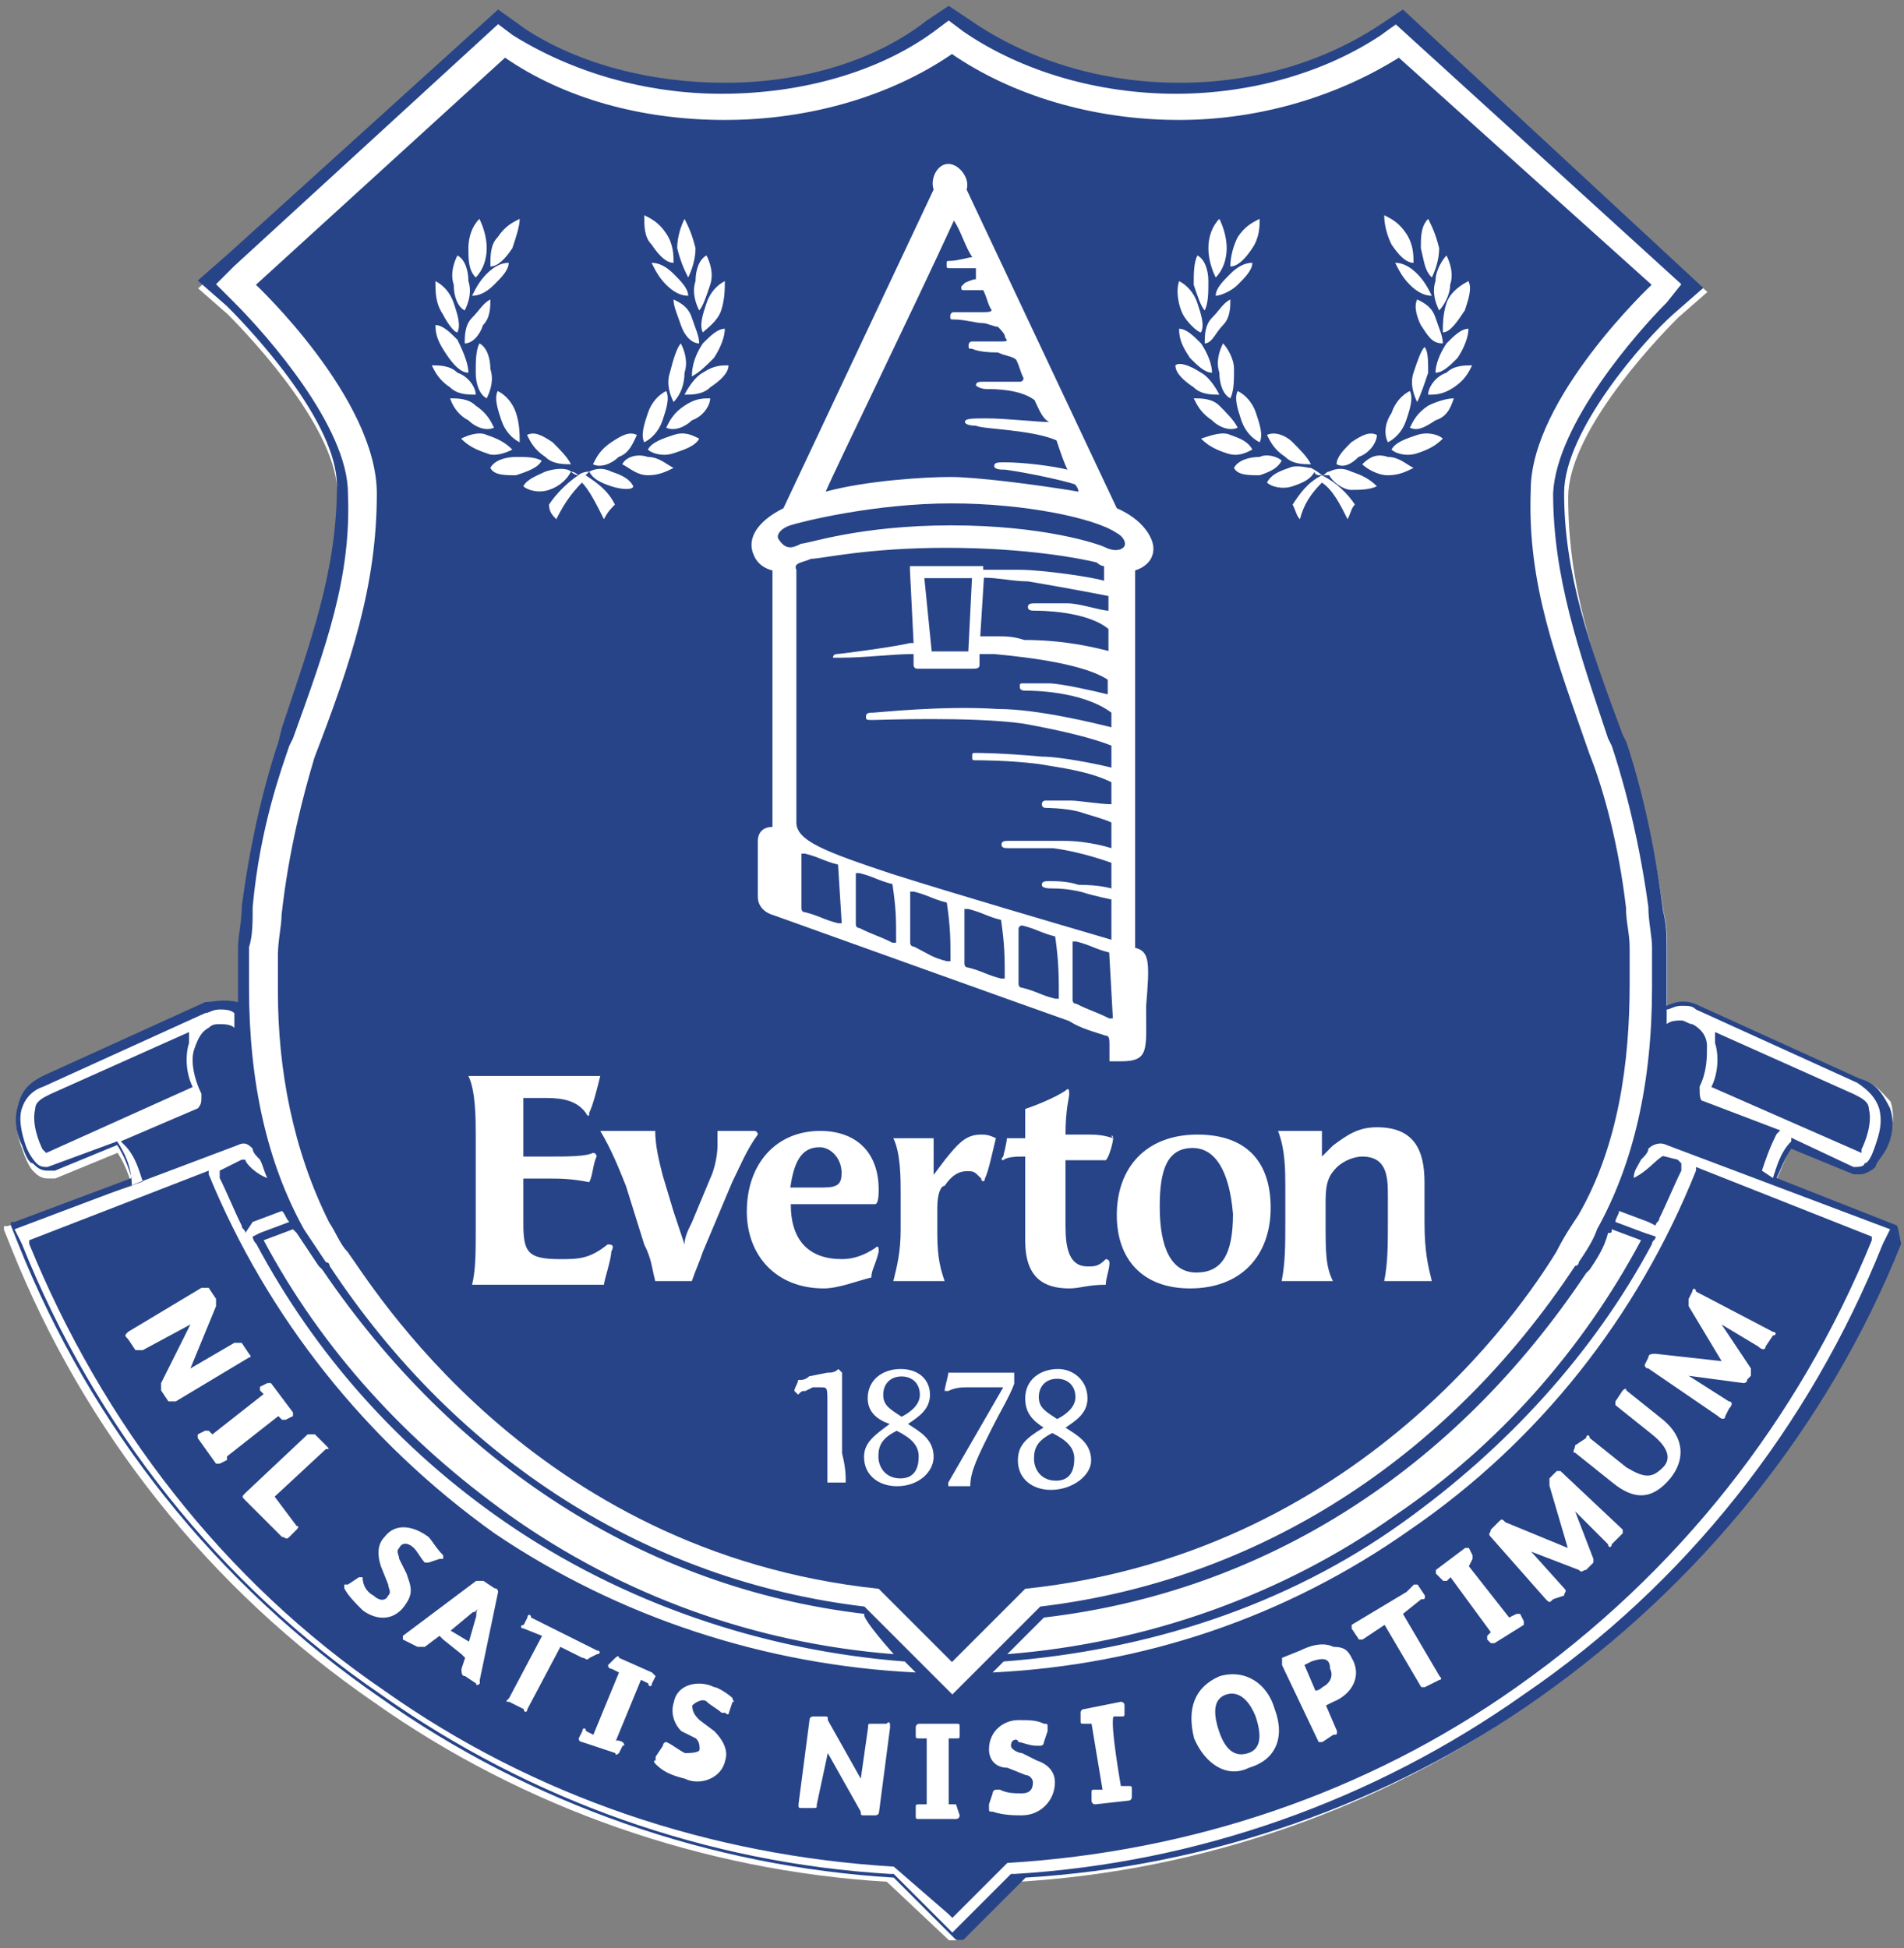 <?xml version="1.0" encoding="UTF-8"?> <!-- Generator: Adobe Illustrator 24.1.0, SVG Export Plug-In . SVG Version: 6.00 Build 0) --> <svg xmlns:cc="http://creativecommons.org/ns#" xmlns:dc="http://purl.org/dc/elements/1.1/" xmlns:inkscape="http://www.inkscape.org/namespaces/inkscape" xmlns:rdf="http://www.w3.org/1999/02/22-rdf-syntax-ns#" xmlns:sodipodi="http://sodipodi.sourceforge.net/DTD/sodipodi-0.dtd" xmlns:svg="http://www.w3.org/2000/svg" xmlns="http://www.w3.org/2000/svg" xmlns:xlink="http://www.w3.org/1999/xlink" version="1.1" id="svg3341" inkscape:version="0.48.5 r10040" sodipodi:docname="premier-league-handbook-2014-15.pdf" x="0px" y="0px" viewBox="0 0 324.85 332.44" style="enable-background:new 0 0 324.85 332.44;" xml:space="preserve"><rect x="0" y="0" width="324.85" height="332.44" fill="#808080" stroke="none"/> <style type="text/css"> .st0{fill:#FFFFFF;} .st1{fill:#274488;} </style> <g id="g3349" transform="matrix(1.25,0,0,-1.25,63.32,473.826)" inkscape:groupmode="layer" inkscape:label="premier-league-handbook-2014-15"> <g id="g5807" transform="matrix(50,0,0,50,208.387,211.696)"> <path id="path5809" inkscape:connector-curvature="0" class="st0" d="M0,0C0,0,0,0,0,0l-0.33,0.13c0.01,0.02,0.02,0.05,0.04,0.09 l0.17-0.07c0.01,0,0.01,0,0.02,0c0.02,0,0.03,0.01,0.04,0.02c0,0.01,0.02,0.03,0.03,0.06c0.02,0.04,0.02,0.08,0.01,0.11 C-0.04,0.36-0.06,0.39-0.1,0.4l-0.44,0.2c0,0,0,0,0,0l0,0c-0.02,0.01-0.05,0.02-0.09,0c0,0.01,0,0.03,0,0.04c0,0.03,0,0.07,0,0.11 c0,0.04,0,0.07-0.01,0.11c-0.03,0.22-0.08,0.39-0.1,0.45l-0.01,0.02c-0.09,0.24-0.15,0.43-0.15,0.66c0,0.17,0.22,0.41,0.3,0.49 l0.08,0.07l-0.82,0.75l-0.06-0.04c-0.15-0.1-0.34-0.15-0.55-0.15c-0.21,0-0.41,0.06-0.57,0.17l-0.06,0.04l-0.06-0.04 C-2.79,3.18-2.99,3.12-3.2,3.12c-0.2,0-0.4,0.05-0.55,0.15l-0.07,0.04l-0.74-0.68l-0.08-0.07l0.08-0.07 c0.08-0.08,0.3-0.32,0.3-0.49c0-0.23-0.07-0.42-0.15-0.66l-0.01-0.02c-0.02-0.06-0.07-0.22-0.1-0.45c0-0.04-0.01-0.08-0.01-0.11 c0-0.04,0-0.07,0-0.11c0-0.01,0-0.03,0-0.04c-0.04,0.01-0.07,0-0.09,0h0c0,0,0,0,0,0l-0.44-0.2C-5.1,0.39-5.12,0.36-5.13,0.33 C-5.14,0.3-5.14,0.26-5.12,0.21c0.01-0.03,0.02-0.05,0.03-0.06c0.01-0.01,0.02-0.02,0.04-0.02c0.01,0,0.01,0,0.02,0l0.17,0.07 c0.02-0.03,0.03-0.06,0.04-0.09L-5.16,0c0,0-0.01,0-0.01,0s0,0,0-0.01l0.02-0.05c0.2-0.5,0.54-0.93,0.99-1.24 c0.41-0.29,0.9-0.46,1.4-0.49l0.17-0.16c0,0,0,0,0.01,0c0,0,0.01,0,0.01,0l0.17,0.16c0.5,0.03,0.99,0.2,1.4,0.49 c0.45,0.31,0.79,0.74,0.99,1.24L0,0C0-0.01,0,0,0,0"></path> </g> <g id="g5811" transform="matrix(50,0,0,50,-24.353,230.681)"> <path id="path5813" inkscape:connector-curvature="0" class="st1" d="M0,0c-0.02,0.04-0.02,0.09-0.01,0.12c0,0,0,0.01,0,0.01 l0,0.02l-0.38-0.17c-0.02-0.01-0.04-0.02-0.04-0.04c-0.01-0.04,0.01-0.09,0.02-0.11l0.01-0.01L0,0L0,0z"></path> </g> <g id="g5815" transform="matrix(50,0,0,50,182.932,230.681)"> <path id="path5817" inkscape:connector-curvature="0" class="st1" d="M0,0c0.02,0.04,0.02,0.09,0.01,0.12c0,0,0,0.01,0,0.01 l0,0.02l0.38-0.17c0.02-0.01,0.04-0.02,0.04-0.04c0.01-0.04-0.01-0.09-0.02-0.11l0-0.01L0,0L0,0z"></path> </g> <g id="g5819" transform="matrix(50,0,0,50,13.852,158.971)"> <path id="path5821" inkscape:connector-curvature="0" class="st1" d="M0,0l-0.06-0.05l0.05-0.03l0.02,0.07 c0,0.01,0,0.02,0.01,0.02l0,0C0.01,0.01,0.01,0,0,0"></path> </g> <g id="g5823" transform="matrix(50,0,0,50,116.727,147.756)"> <path id="path5825" inkscape:connector-curvature="0" class="st1" d="M0,0C-0.03-0.01-0.04-0.04-0.02-0.1 c0.02-0.06,0.05-0.07,0.08-0.06C0.09-0.15,0.1-0.12,0.08-0.06C0.06-0.01,0.03,0.01,0,0"></path> </g> <g id="g5827" transform="matrix(50,0,0,50,128.387,152.286)"> <path id="path5829" inkscape:connector-curvature="0" class="st1" d="M0,0l-0.02-0.01l0.03-0.07c0.01,0,0.02,0.01,0.02,0.01 c0.02,0.01,0.03,0.03,0.02,0.05C0.05,0.01,0.03,0.01,0,0"></path> </g> <g id="g5831" transform="matrix(50,0,0,50,101.042,256.281)"> <path id="path5833" inkscape:connector-curvature="0" class="st1" d="M0,0c0,0-0.05,0.01-0.08,0.02 c-0.04,0.01-0.07,0.01-0.08,0.01c-0.01,0-0.03,0-0.03,0.01c0,0.01,0.01,0.01,0.02,0.01c0.02,0,0.05,0,0.08-0.01 C-0.03,0.04,0,0.03,0,0.03V0.1c0,0-0.08,0.03-0.16,0.04c-0.06,0-0.08,0-0.12,0c-0.01,0-0.02,0-0.02,0.01s0.01,0.01,0.02,0.01 c0.04,0,0.1,0,0.15,0C-0.06,0.16,0,0.14,0,0.14v0.07c-0.02,0.01-0.06,0.02-0.09,0.03c-0.04,0.01-0.09,0.01-0.09,0.01 s-0.01,0-0.01,0.01c0,0,0,0.01,0.01,0.01c0.01,0,0.04,0,0.07,0c0.02,0,0.08-0.01,0.11-0.01l0,0.06C-0.06,0.35-0.14,0.36-0.2,0.37 c-0.08,0.01-0.16,0.01-0.17,0.01c-0.01,0-0.01,0-0.01,0.01c0,0.01,0,0.01,0.01,0.01c0.01,0,0.07,0,0.18-0.01 c0.05,0,0.15-0.02,0.19-0.03l0,0.06c-0.05,0.02-0.13,0.04-0.24,0.06c-0.14,0.02-0.4,0.01-0.41,0.01c-0.02,0-0.02,0-0.02,0.01 c0,0.01,0.01,0.01,0.02,0.01c0.01,0,0.19,0.02,0.34,0.01c0.11,0,0.27-0.04,0.31-0.05l0,0.04c-0.08,0.06-0.22,0.06-0.23,0.06 c-0.01,0-0.02,0-0.02,0.01s0,0.01,0.01,0.01s0.03,0,0.07,0c0.03,0,0.12-0.02,0.16-0.03l0,0.04c-0.06,0.04-0.2,0.06-0.31,0.07 c0,0-0.01,0-0.04,0l0-0.03c0-0.01-0.01-0.01-0.02-0.01c-0.06,0-0.09,0-0.15,0h0c-0.01,0-0.01,0.01-0.01,0.01l0,0.03 c-0.06,0-0.13-0.01-0.2-0.01c-0.01,0-0.02,0-0.02,0c0,0,0,0.01,0.01,0.01c0.01,0,0.16,0.02,0.2,0.03c0,0,0,0,0.01,0L-0.55,0.9 c0,0,0,0.01,0,0.01c0,0,0.01,0,0.01,0c0.08,0,0.1,0,0.18,0c0,0,0.01,0,0.01,0c0,0,0-0.01,0-0.01c0.03,0,0.07,0,0.1,0 c0.06,0,0.2-0.02,0.23-0.03v0.04c-0.01,0-0.02,0.01-0.02,0.01c-0.04,0.01-0.19,0.04-0.41,0.04c-0.22,0-0.34-0.03-0.37-0.03 c-0.02-0.01-0.05-0.01-0.04-0.03l0-0.49c0-0.03,0-0.16,0-0.2c0-0.05,0.08-0.08,0.26-0.14C-0.41,0.01-0.17-0.06,0-0.11V0"></path> </g> <g id="g5835" transform="matrix(50,0,0,50,93.367,251.231)"> <path id="path5837" inkscape:connector-curvature="0" class="st1" d="M0,0c-0.04,0.01-0.05,0.02-0.09,0.03c0,0-0.01,0-0.01-0.01 c0-0.06,0-0.09,0-0.15c0,0,0-0.01,0.01-0.01C-0.05-0.15-0.04-0.16,0-0.17c0,0,0.01,0,0.01,0C0.01-0.11,0.01-0.07,0,0 C0.01-0.01,0,0,0,0"></path> </g> <g id="g5839" transform="matrix(50,0,0,50,85.982,253.486)"> <path id="path5841" inkscape:connector-curvature="0" class="st1" d="M0,0c-0.04,0.01-0.05,0.02-0.09,0.03c0,0-0.01,0-0.01,0 c0-0.06,0-0.09,0-0.15c0,0,0-0.01,0.01-0.01C-0.05-0.14-0.04-0.15,0-0.16c0,0,0.01,0,0.01,0C0.01-0.1,0.01-0.07,0,0 C0.01,0,0,0,0,0"></path> </g> <g id="g5843" transform="matrix(50,0,0,50,71.157,258.376)"> <path id="path5845" inkscape:connector-curvature="0" class="st1" d="M0,0c-0.04,0.01-0.05,0.02-0.09,0.03c0,0-0.01,0-0.01,0 v-0.14c0,0,0-0.01,0.01-0.01C-0.05-0.14-0.04-0.14,0-0.16c0,0,0.01,0,0.01,0C0.01-0.09,0.01-0.07,0,0C0.01-0.01,0,0,0,0"></path> </g> <g id="g5847" transform="matrix(50,0,0,50,96.547,311.951)"> <path id="path5849" inkscape:connector-curvature="0" class="st1" d="M0,0c0,0,0,0.01-0.01,0.02C-0.04,0.03-0.13,0.05-0.2,0.06 c-0.01,0-0.03,0-0.03,0.01c0,0.01,0.01,0.01,0.03,0.01c0.05,0,0.13-0.01,0.17-0.02c-0.01,0.02-0.02,0.05-0.03,0.08 c-0.07,0.03-0.2,0.03-0.22,0.04c-0.03,0-0.03,0.01-0.03,0.01c0,0.01,0.02,0.01,0.06,0.01c0.05,0,0.14-0.01,0.17-0.01 C-0.1,0.2-0.11,0.23-0.12,0.25c-0.04,0.03-0.11,0.03-0.13,0.03c-0.02,0-0.03,0.01-0.03,0.01c0,0.01,0.01,0.01,0.02,0.01 c0.01,0,0.09,0,0.1,0c0,0,0.01,0,0.01,0.01c-0.01,0.02-0.01,0.03-0.02,0.05C-0.18,0.37-0.2,0.37-0.22,0.38 c-0.01,0-0.05,0-0.07,0.01c-0.01,0-0.01,0-0.01,0.01c0,0,0,0.01,0.01,0.01c0.03,0,0.07,0,0.08,0c0.01,0,0.02,0,0.01,0.01 c0,0.01-0.01,0.02-0.02,0.03c-0.01,0-0.03,0.01-0.04,0.01c-0.02,0-0.05,0.01-0.08,0.01c-0.01,0-0.01,0-0.01,0.01 c0,0,0,0.01,0.01,0.01c0.02,0,0.06,0,0.08,0c0.01,0,0.03,0,0.02,0.01c-0.01,0.02-0.01,0.03-0.02,0.05c-0.01,0-0.03,0-0.05,0 c-0.01,0-0.01,0-0.01,0.01c0,0,0.01,0.01,0.01,0.01c0,0,0.02,0.01,0.03,0.01C-0.28,0.59-0.28,0.6-0.28,0.61c-0.02,0-0.05,0-0.07,0 c-0.01,0-0.01,0-0.01,0.01s0,0.01,0.01,0.01c0.02,0,0.05,0.01,0.06,0.01c-0.02,0.03-0.03,0.07-0.05,0.1 C-0.45,0.5-0.66,0.07-0.69,0c0.11,0.03,0.27,0.04,0.34,0.04S-0.12,0.02,0,0"></path> </g> <g id="g5851" transform="matrix(50,0,0,50,63.732,261.036)"> <path id="path5853" inkscape:connector-curvature="0" class="st1" d="M0,0c-0.04,0.01-0.05,0.02-0.09,0.03c0,0-0.01,0-0.01,0 v-0.15c0,0,0-0.01,0.01-0.01C-0.05-0.14-0.04-0.15,0-0.16c0,0,0.01,0,0.01,0L0,0C0.01-0.01,0,0,0,0"></path> </g> <g id="g5855" transform="matrix(50,0,0,50,78.577,255.851)"> <path id="path5857" inkscape:connector-curvature="0" class="st1" d="M0,0c-0.04,0.01-0.05,0.02-0.09,0.03c0,0-0.01,0-0.01,0 v-0.14c0,0,0-0.01,0.01-0.01C-0.05-0.14-0.04-0.15,0-0.16c0,0,0.01,0,0.01,0C0.01-0.1,0.01-0.07,0,0C0.01-0.01,0,0,0,0"></path> </g> <g id="g5859" transform="matrix(50,0,0,50,64.217,218.961)"> <path id="path5861" inkscape:connector-curvature="0" class="st1" d="M0,0c0,0.04-0.03,0.07-0.06,0.07 c-0.05,0-0.07-0.04-0.08-0.11l0.09,0C-0.01-0.04,0-0.03,0,0"></path> </g> <g id="g5863" transform="matrix(50,0,0,50,112.137,222.356)"> <path id="path5865" inkscape:connector-curvature="0" class="st1" d="M0,0c-0.07,0-0.09-0.06-0.09-0.16c0-0.11,0.03-0.18,0.1-0.18 s0.1,0.05,0.1,0.16C0.1-0.06,0.06,0,0,0"></path> </g> <g id="g5867" transform="matrix(50,0,0,50,90.642,296.701)"> <path id="path5869" inkscape:connector-curvature="0" class="st1" d="M0,0c0.01,0,0.04,0,0.09,0c0.03,0,0.09-0.02,0.11-0.02v0.04 C0.15,0.03,0.04,0.05-0.02,0.06c-0.04,0-0.08,0.01-0.12,0.01l-0.01-0.16c0.02,0,0.04,0,0.04,0c0.03,0,0.05,0,0.08-0.01 C0.08-0.1,0.16-0.12,0.2-0.13v0.06C0.14-0.02,0.01-0.02,0-0.02s-0.02,0-0.02,0.01S-0.01,0,0,0"></path> </g> <g id="g5871" transform="matrix(50,0,0,50,58.697,304.846)"> <path id="path5873" inkscape:connector-curvature="0" class="st1" d="M0,0c0.02,0,0.16,0.05,0.41,0.05c0.25,0,0.4-0.05,0.42-0.06 c0.02-0.01,0.04-0.01,0.05,0c0.01,0.01,0,0.03-0.02,0.04C0.8,0.07,0.61,0.11,0.41,0.11C0.2,0.11,0,0.06-0.03,0.05 c-0.03-0.01-0.04-0.03-0.03-0.04C-0.04-0.02-0.02-0.01,0,0"></path> </g> <g id="g5875" transform="matrix(50,0,0,50,100.742,249.041)"> <path id="path5877" inkscape:connector-curvature="0" class="st1" d="M0,0c-0.04,0.01-0.05,0.02-0.09,0.03c0,0-0.01,0-0.01,0 c0-0.07,0-0.1,0-0.16c0,0,0-0.01,0.01-0.01C-0.05-0.16-0.04-0.16,0-0.18c0,0,0.01,0,0.01,0L0,0C0.01,0,0,0,0,0"></path> </g> <g id="g5879" transform="matrix(50,0,0,50,76.512,290.141)"> <path id="path5881" inkscape:connector-curvature="0" class="st1" d="M0,0c0.05,0,0.1,0,0.1,0l0.01,0.2c-0.05,0-0.13,0-0.13,0L0,0 z"></path> </g> <g id="g5883" transform="matrix(50,0,0,50,133.832,152.761)"> <path id="path5885" inkscape:connector-curvature="0" class="st1" d="M0,0c0.03-0.05,0-0.1-0.05-0.12c0,0-0.02-0.01-0.02-0.01 l0.03-0.07c0-0.01,0-0.01-0.01-0.01l-0.03-0.02c-0.01,0-0.01,0-0.01,0l-0.1,0.21c0,0.01,0,0.01,0,0.02l0.05,0.02 c0.04,0.02,0.07,0.02,0.09,0.01C-0.02,0.03-0.01,0.02,0,0 M0.92,0.96c0,0.01,0,0.01,0,0.02L0.93,1c0,0.01,0.01,0.01,0.01,0 l0.21-0.11l0,0c0.01,0,0.01-0.01,0-0.01L1.13,0.85c0-0.01-0.01-0.01-0.02,0L1.01,0.91h0l0.08-0.12c0-0.01,0-0.01,0-0.02L1.08,0.76 c0-0.01-0.01-0.01-0.01-0.01L0.92,0.77l0,0L1.03,0.7c0.01,0,0.01-0.01,0-0.02L1.02,0.66c0-0.01-0.01-0.01-0.02,0l0,0L0.81,0.79 C0.8,0.79,0.8,0.8,0.8,0.8l0.01,0.02c0,0.01,0.01,0.01,0.02,0.01l0.18-0.02l0,0L0.92,0.96z M0.82,0.61l-0.1,0.08 c0,0,0,0.01,0,0.01l0.02,0.03c0,0,0.01,0.01,0.01,0l0.1-0.08c0.06-0.05,0.06-0.11,0.02-0.16c-0.05-0.06-0.1-0.06-0.16-0.01 l-0.1,0.08c-0.01,0,0,0.01,0,0.02L0.64,0.6c0,0.01,0.01,0.01,0.01,0l0.1-0.08C0.8,0.49,0.82,0.49,0.85,0.52 C0.87,0.54,0.87,0.57,0.82,0.61 M0.54,0.47c0,0.01,0,0.01,0,0.02l0.02,0.02c0.01,0,0.01,0,0.01,0l0.17-0.16c0,0,0,0,0,0 c0,0,0-0.01,0-0.01L0.71,0.31C0.71,0.3,0.7,0.3,0.7,0.31L0.61,0.4l0,0l0.05-0.13c0-0.01,0-0.01,0-0.01L0.64,0.24 c-0.01,0-0.01-0.01-0.02,0L0.49,0.29l0,0l0.09-0.1c0.01-0.01,0-0.01,0-0.02L0.55,0.16c-0.01-0.01-0.01-0.01-0.02,0l0,0L0.38,0.33 c-0.01,0.01,0,0.01,0,0.02L0.4,0.37c0.01,0.01,0.01,0.01,0.02,0L0.59,0.3l0,0L0.54,0.47z M0.43,0.11l0.02,0.01c0,0,0.01,0,0.01,0 L0.47,0.1c0,0,0-0.01,0-0.01L0.39,0.04c0,0-0.01,0-0.01,0L0.37,0.05c0,0,0,0.01,0,0.01l0.01,0.01L0.27,0.22L0.26,0.21 c0,0-0.01,0-0.01,0L0.23,0.23c0,0,0,0.01,0,0.01L0.31,0.3c0,0,0.01,0,0.01,0l0.01-0.02c0-0.01,0-0.01,0-0.01L0.32,0.25L0.43,0.11z M0.24-0.05c0.01-0.01,0-0.01,0-0.01L0.2-0.08c-0.01,0-0.01,0-0.01,0l-0.1,0.17L0.03,0.05c-0.01,0-0.01,0-0.01,0L0,0.08 c0,0.01,0,0.01,0,0.01l0.15,0.09L0.17,0.2c0.01,0,0.01,0,0.01,0v0L0.2,0.17c0-0.01,0-0.01-0.01-0.01L0.14,0.12L0.24-0.05z M-0.36-0.05c0.07,0.02,0.13-0.02,0.15-0.09c0.03-0.08,0-0.14-0.07-0.16C-0.34-0.33-0.4-0.29-0.43-0.22 C-0.45-0.14-0.43-0.08-0.36-0.05 M-0.63-0.35l0.02,0c0.01,0,0.01,0,0.01-0.01l0-0.02c0,0,0-0.01-0.01-0.01L-0.7-0.4 c0,0-0.01,0-0.01,0.01l0,0.02c0,0.01,0,0.01,0.01,0.01l0.02,0l-0.03,0.18l-0.02,0c-0.01,0-0.01,0-0.01,0.01l0,0.02 c0,0,0,0.01,0.01,0.01l0.1,0.02c0,0,0.01,0,0.01-0.01l0-0.02c0-0.01,0-0.01-0.01-0.01l-0.02,0C-0.66-0.18-0.63-0.35-0.63-0.35z M-0.93-0.24c0-0.01,0.02-0.02,0.03-0.02l0.04-0.02c0.03-0.01,0.05-0.03,0.05-0.06c0-0.05-0.04-0.09-0.09-0.09 c-0.02,0-0.05,0-0.08,0.01c-0.01,0-0.01,0-0.01,0.01c0,0,0,0,0,0.01l0.01,0.03c0,0,0,0.01,0.01,0.01c0,0,0,0,0.01,0 c0.02-0.01,0.04-0.01,0.06-0.01c0.02,0,0.03,0.01,0.03,0.03c0,0.01-0.01,0.02-0.02,0.02l-0.05,0.02C-0.97-0.3-0.99-0.28-0.99-0.25 c0,0.05,0.04,0.08,0.08,0.08c0.03,0,0.05,0,0.07-0.01c0.01,0,0.01,0,0.01-0.01c0,0,0,0,0-0.01l-0.01-0.03c0,0,0-0.01-0.01-0.01 c0,0,0,0-0.01,0c-0.02,0-0.04,0.01-0.05,0.01C-0.91-0.22-0.93-0.22-0.93-0.24 M-3.17,0.91L-3.3,0.84c-0.01,0-0.01,0-0.02,0 l-0.02,0.03c-0.01,0.01-0.01,0.01,0,0.02l0.2,0.12c0.01,0,0.01,0,0.02,0l0.02-0.03c0-0.01,0-0.01,0-0.02l-0.07-0.17l0,0l0.12,0.07 c0.01,0,0.01,0,0.02,0l0.02-0.03c0.01-0.01,0-0.01,0-0.01l-0.2-0.12c-0.01,0-0.01,0-0.02,0l-0.02,0.03c0,0,0,0.01,0,0.02 L-3.17,0.91L-3.17,0.91z M-3.07,0.55c0,0,0-0.01,0-0.01l-0.02-0.01c0,0-0.01,0-0.01,0L-3.15,0.6c0,0,0,0.01,0,0.01l0.02,0.01 c0.01,0,0.01,0,0.01,0l0.01-0.01l0.14,0.11l-0.01,0.01c0,0,0,0.01,0,0.01l0.02,0.01c0,0,0.01,0,0.01,0l0.06-0.08 c0,0,0-0.01,0-0.01l-0.02-0.01c-0.01,0-0.01,0-0.01,0l-0.01,0.01l-0.14-0.11L-3.07,0.55z M-2.88,0.36c0.01,0,0-0.01,0-0.01 L-2.9,0.33c-0.01-0.01-0.01,0-0.02,0l-0.1,0.1c-0.01,0.01-0.01,0.01,0,0.02l0.17,0.16c0.01,0,0.01,0,0.02,0l0.03-0.03 c0.01-0.01,0.01-0.01,0-0.01l-0.14-0.13L-2.88,0.36z M-2.63,0.2l-0.02,0.05c-0.01,0.03-0.01,0.06,0.01,0.08 c0.03,0.04,0.08,0.03,0.12,0C-2.51,0.32-2.5,0.3-2.48,0.28c0-0.01,0-0.01,0-0.01c0,0,0,0-0.01,0l-0.03-0.01c0,0-0.01,0-0.01,0 c0,0,0,0,0,0c-0.01,0.01-0.02,0.03-0.03,0.04c-0.01,0.01-0.03,0.02-0.04,0c-0.01-0.01,0-0.02,0-0.03l0.02-0.04 c0.01-0.03,0.02-0.05,0-0.08C-2.61,0.1-2.66,0.1-2.7,0.13c-0.02,0.02-0.04,0.04-0.05,0.06c0,0.01,0,0.01,0,0.01c0,0,0,0,0.01,0 l0.03,0.02c0,0,0.01,0,0.01,0c0,0,0,0,0,0C-2.7,0.2-2.69,0.18-2.67,0.17c0.01-0.01,0.03-0.02,0.04,0 C-2.62,0.18-2.63,0.19-2.63,0.2 M-2.43,0.01l-0.05,0.04l-0.01,0.01l-0.04-0.03c0,0-0.01,0-0.02,0l-0.04,0.02c0,0,0,0,0,0.01 c0,0,0,0,0,0l0.2,0.15c0.01,0,0.01,0,0.02,0l0.03-0.02c0.01,0,0.01-0.01,0.01-0.01l-0.05-0.24c0,0,0,0,0-0.01 c0,0-0.01-0.01-0.01,0l-0.03,0.02c-0.01,0-0.01,0.01-0.01,0.02L-2.42,0L-2.43,0.01L-2.43,0.01z M-2.26,0.08 c-0.01,0-0.01,0.01,0,0.01l0.01,0.02c0,0.01,0.01,0.01,0.01,0l0.16-0.08l0.02-0.01c0.01,0,0.01-0.01,0-0.01v0L-2.08,0 c-0.01-0.01-0.01,0-0.02,0l-0.06,0.03l-0.09-0.17c0-0.01-0.01-0.01-0.01,0l-0.04,0.02c-0.01,0-0.01,0,0,0.01l0.09,0.17L-2.26,0.08 L-2.26,0.08z M-1.99-0.23c0,0,0.01-0.01,0-0.01l-0.01-0.02c0,0-0.01-0.01-0.01,0l-0.09,0.03c-0.01,0-0.01,0.01-0.01,0.01 l0.01,0.02c0,0.01,0.01,0.01,0.01,0l0.02-0.01l0.07,0.17l-0.02,0.01c-0.01,0-0.01,0.01-0.01,0.01L-2.01,0c0,0,0.01,0.01,0.01,0 l0.09-0.04c0,0,0.01-0.01,0.01-0.01l-0.01-0.02c0-0.01-0.01-0.01-0.01,0l-0.02,0.01l-0.07-0.17C-2.01-0.22-1.99-0.23-1.99-0.23z M-1.78-0.17l0.04-0.03c0.02-0.02,0.04-0.05,0.03-0.08c-0.01-0.05-0.07-0.07-0.11-0.05C-1.86-0.32-1.88-0.31-1.9-0.29 c0,0-0.01,0.01,0,0.01c0,0,0,0,0,0.01l0.02,0.03c0,0,0,0.01,0.01,0.01c0,0,0,0,0,0c0.02-0.01,0.03-0.02,0.05-0.03 c0.01,0,0.04,0,0.04,0.01c0,0.01,0,0.02-0.01,0.03L-1.83-0.2c-0.02,0.02-0.03,0.05-0.02,0.08c0.01,0.05,0.07,0.06,0.11,0.04 C-1.73-0.08-1.7-0.1-1.69-0.11c0-0.01,0.01-0.01,0-0.01c0,0,0,0,0,0L-1.7-0.15c0,0,0-0.01-0.01,0c0,0,0,0-0.01,0 c-0.01,0.01-0.03,0.02-0.04,0.03c-0.01,0.01-0.03,0-0.04-0.01C-1.8-0.15-1.79-0.16-1.78-0.17 M-1.26-0.19l-0.03-0.23 c0-0.01-0.01-0.01-0.01-0.01l-0.03,0c-0.01,0-0.01,0-0.01,0.01l-0.09,0.16h0L-1.46-0.4c0-0.01,0-0.01-0.01-0.01l-0.03,0 c-0.01,0-0.01,0-0.01,0.01l0.03,0.23c0,0.01,0.01,0.01,0.01,0.01l0.03,0c0.01,0,0.01,0,0.01-0.01l0.09-0.16h0l0.02,0.14 c0,0.01,0,0.01,0.01,0.01l0.04,0C-1.26-0.17-1.26-0.18-1.26-0.19 M1.45,1.13C1.25,0.63,0.91,0.2,0.47-0.1 C0.06-0.39-0.42-0.56-0.92-0.59c0,0,0,0-0.01,0l-0.16-0.16l-0.16,0.16c0,0,0,0-0.01,0c-0.5,0.03-0.98,0.2-1.39,0.49 C-3.09,0.2-3.43,0.63-3.63,1.13l-0.02,0.04l0.61,0.23c0.02,0.01,0.03,0,0.04-0.01l0,0c0-0.01,0.01-0.02,0.02-0.03 c0.01-0.02,0.01-0.03,0.02-0.05c-0.03,0.01-0.06,0.04-0.06,0.05l0,0c0,0,0,0-0.01,0c0,0,0,0,0,0l-0.04-0.02l-0.02-0.01l0-0.01 c0,0,0-0.01,0-0.01c0.02-0.04,0.04-0.09,0.06-0.13c0-0.01,0.01-0.01,0.01-0.02L-3,1.19l0.08,0.03C-2.91,1.21-2.91,1.2-2.9,1.19 l-0.08-0.03L-3,1.15C-3,1.15-3,1.14-2.99,1.13c0.16-0.3,0.39-0.56,0.68-0.76c0.32-0.22,0.7-0.35,1.09-0.38l0.03-0.03 C-1.6-0.02-2,0.11-2.34,0.34c-0.35,0.25-0.62,0.59-0.78,0.98l0,0.01l-0.49-0.19l0-0.01c0.2-0.49,0.53-0.92,0.97-1.22 c0.41-0.29,0.89-0.45,1.39-0.48L-1.1-0.7l0.01-0.01l0.15,0.15c0.5,0.03,0.98,0.19,1.39,0.48c0.44,0.31,0.77,0.73,0.97,1.22l0,0.01 L0.94,1.34l0-0.01c-0.16-0.4-0.43-0.74-0.78-0.98c-0.34-0.24-0.73-0.37-1.14-0.39l0.03,0.03c0.39,0.03,0.77,0.15,1.09,0.38 c0.28,0.2,0.52,0.46,0.68,0.76c0,0.01,0.01,0.01,0.01,0.02L0.8,1.16L0.72,1.19c0,0.01,0.01,0.02,0.01,0.03l0.08-0.03l0.02-0.01 c0,0.01,0.01,0.01,0.01,0.02C0.86,1.24,0.88,1.29,0.9,1.33c0,0,0,0.01,0,0.01l0,0.01L0.89,1.36L0.85,1.37c0,0,0,0,0,0c0,0,0,0,0,0 l0,0C0.83,1.36,0.81,1.33,0.77,1.31c0,0.02,0.01,0.03,0.02,0.05C0.8,1.37,0.81,1.38,0.81,1.39l0,0C0.82,1.4,0.84,1.41,0.86,1.4 l0.61-0.23L1.45,1.13z M-3.37,1.41L-3.37,1.41l-0.19-0.07c-0.01,0-0.02,0-0.03,0.01c0,0-0.02,0.02-0.03,0.05 c-0.01,0.03-0.02,0.07-0.01,0.1c0.01,0.03,0.03,0.05,0.06,0.06l0.44,0.2c0,0,0,0,0,0c0.01,0,0.02,0.01,0.04,0.01 c0.01,0,0.03,0,0.04-0.01c0-0.01,0-0.02,0-0.04c-0.01,0.01-0.03,0.01-0.04,0.01c-0.01,0-0.02,0-0.03-0.01l0,0 c-0.02-0.01-0.03-0.03-0.04-0.06c-0.01-0.03,0-0.08,0.02-0.12l0-0.01c0-0.01,0-0.02-0.01-0.03l-0.21-0.09l0.01-0.01 c0.03-0.03,0.04-0.07,0.05-0.1l-0.03-0.01C-3.33,1.34-3.35,1.38-3.37,1.41 M-1.25,0.01C-1.63,0.04-1.99,0.17-2.3,0.39 c-0.28,0.2-0.51,0.45-0.67,0.75l0.08,0.03c0,0,0.01-0.01,0.01-0.01c0.02-0.03,0.04-0.06,0.06-0.09c0,0,0.01-0.01,0.01-0.01l0,0 c0.36-0.53,0.88-0.87,1.48-0.94C-1.34,0.11-1.25,0.01-1.25,0.01z M-1.08-0.4C-1.07-0.4-1.07-0.4-1.08-0.4l0.01-0.03 c0,0,0-0.01-0.01-0.01l-0.1,0c-0.01,0-0.01,0-0.01,0.01v0.02c0,0.01,0,0.01,0.01,0.01h0.02l0,0.18l-0.02,0 c-0.01,0-0.01,0-0.01,0.01v0.02c0,0,0,0.01,0.01,0.01l0.1,0c0.01,0,0.01,0,0.01-0.01v-0.02c0-0.01,0-0.01-0.01-0.01h-0.02l0-0.18 C-1.1-0.4-1.08-0.4-1.08-0.4z M0.71,1.17l0.08-0.03c-0.16-0.3-0.39-0.56-0.67-0.75c-0.31-0.22-0.68-0.35-1.06-0.38l0.1,0.1 c0.6,0.07,1.12,0.4,1.48,0.94l0,0c0,0,0.01,0.01,0.01,0.01C0.67,1.09,0.69,1.12,0.7,1.16C0.71,1.16,0.71,1.16,0.71,1.17 M-3.01,1.94C-3,1.97-3,2.01-3,2.05c0.02,0.22,0.08,0.38,0.1,0.44l0.01,0.02c0.09,0.25,0.16,0.44,0.15,0.67 c0,0.18-0.22,0.43-0.31,0.52L-3.1,3.75l0.05,0.05l0.72,0.66l0.04-0.03c0.16-0.1,0.36-0.16,0.57-0.16c0.22,0,0.43,0.06,0.58,0.17 l0.04,0.03l0.04-0.03c0.16-0.11,0.37-0.17,0.58-0.17c0.21,0,0.41,0.06,0.56,0.16l0.04,0.03l0.78-0.71L0.86,3.7 C0.78,3.62,0.56,3.37,0.55,3.18c0-0.23,0.07-0.43,0.15-0.67l0.01-0.02c0.02-0.06,0.07-0.22,0.1-0.44c0-0.04,0.01-0.08,0.01-0.11 c0-0.04,0-0.07,0-0.11c0-0.26-0.05-0.48-0.15-0.66C0.66,1.14,0.64,1.11,0.62,1.08c0,0,0-0.01-0.01-0.01l0,0 C0.26,0.54-0.26,0.21-0.85,0.14h0L-1.09-0.1l-0.24,0.24h0c-0.59,0.07-1.11,0.4-1.46,0.93l0,0c0,0.01-0.01,0.01-0.01,0.01 c-0.02,0.03-0.04,0.06-0.06,0.09c-0.1,0.18-0.15,0.4-0.15,0.66C-3.01,1.87-3.01,1.9-3.01,1.94 M0.86,1.77 C0.87,1.77,0.88,1.78,0.9,1.78c0.02,0,0.03,0,0.04-0.01c0,0,0,0,0,0l0.44-0.2C1.41,1.55,1.43,1.53,1.44,1.5 c0.01-0.04,0-0.07-0.01-0.1C1.42,1.37,1.41,1.35,1.4,1.35c0-0.01-0.02-0.01-0.03-0.01L1.2,1.42l0-0.01 c-0.03-0.03-0.04-0.07-0.05-0.1L1.12,1.33c0.01,0.03,0.02,0.06,0.04,0.1l0.01,0.01L0.96,1.52c-0.01,0-0.01,0.02-0.01,0.03l0,0.01 C0.97,1.6,0.97,1.64,0.97,1.67c0,0.03-0.02,0.05-0.04,0.06l0,0c-0.01,0-0.02,0.01-0.03,0.01c-0.01,0-0.03,0-0.04-0.01 C0.86,1.75,0.86,1.76,0.86,1.77 M1.49,1.18C1.49,1.18,1.49,1.18,1.49,1.18L1.16,1.31C1.17,1.33,1.18,1.36,1.2,1.39l0.17-0.07 c0.01,0,0.01,0,0.02,0c0.01,0,0.03,0.01,0.04,0.02c0,0.01,0.02,0.03,0.03,0.05c0.02,0.04,0.02,0.08,0.01,0.11 C1.45,1.54,1.43,1.57,1.39,1.58l-0.44,0.2c0,0,0,0,0,0l0,0c-0.02,0.01-0.05,0.02-0.09,0v0.04c0,0.03,0,0.07,0,0.11 c0,0.04,0,0.07-0.01,0.11C0.82,2.28,0.77,2.44,0.75,2.5L0.74,2.52C0.65,2.76,0.58,2.96,0.58,3.18c0,0.17,0.22,0.42,0.3,0.49 l0.08,0.07L0.14,4.5L0.08,4.46C-0.07,4.36-0.26,4.3-0.47,4.3c-0.21,0-0.41,0.06-0.57,0.17l-0.06,0.04l-0.06-0.04 C-1.3,4.36-1.5,4.3-1.71,4.3c-0.2,0-0.4,0.05-0.55,0.15L-2.33,4.5l-0.74-0.67l-0.08-0.07l0.08-0.07c0.08-0.08,0.3-0.32,0.3-0.49 c0-0.23-0.07-0.42-0.15-0.66L-2.93,2.5C-2.95,2.44-3,2.28-3.03,2.05c0-0.04-0.01-0.08-0.01-0.11c0-0.04,0-0.07,0-0.11 c0-0.01,0-0.03,0-0.04c-0.04,0.01-0.07,0-0.09,0h0c0,0,0,0,0,0l-0.44-0.2c-0.04-0.02-0.06-0.04-0.07-0.08 c-0.01-0.03-0.01-0.07,0.01-0.11c0.01-0.03,0.02-0.05,0.03-0.05c0.01-0.01,0.02-0.02,0.04-0.02c0.01,0,0.01,0,0.02,0l0.17,0.07 c0.02-0.03,0.03-0.06,0.04-0.09l-0.32-0.12c0,0,0,0-0.01,0c0,0,0-0.01,0-0.01l0.02-0.05c0.2-0.5,0.54-0.93,0.99-1.24 c0.41-0.29,0.9-0.46,1.4-0.49l0.17-0.17c0,0,0,0,0.01,0s0.01,0,0.01,0l0.17,0.17c0.5,0.03,0.99,0.2,1.4,0.49 c0.44,0.31,0.79,0.74,0.99,1.24L1.49,1.18C1.49,1.17,1.49,1.18,1.49,1.18"></path> </g> <g id="g5887" transform="matrix(50,0,0,50,72.397,185.671)"> <path id="path5889" inkscape:connector-curvature="0" class="st1" d="M0,0c0.02,0.01,0.05,0.03,0.05,0.06 c0,0.03-0.02,0.05-0.05,0.05c-0.03,0-0.05-0.02-0.05-0.05C-0.05,0.03-0.03,0.02,0,0"></path> </g> <g id="g5891" transform="matrix(50,0,0,50,147.777,326.186)"> <path id="path5893" inkscape:connector-curvature="0" class="st1" d="M0,0c-0.03-0.02-0.05-0.02-0.07-0.02 C-0.07,0-0.05,0.03-0.02,0.04C0,0.06,0.03,0.06,0.05,0.06C0.04,0.04,0.03,0.02,0,0 M-0.05-0.09C-0.08-0.11-0.1-0.12-0.12-0.11 c0.01,0.02,0.02,0.04,0.05,0.06C-0.05-0.04-0.02-0.03,0-0.03C-0.01-0.06-0.02-0.08-0.05-0.09 M-0.1-0.18 c-0.03-0.01-0.06,0-0.07,0.01c0.01,0.02,0.04,0.03,0.07,0.04s0.06,0,0.07-0.01C-0.05-0.16-0.07-0.17-0.1-0.18 M-0.12-2.44 c-0.03,0-0.05,0-0.07,0c0.01,0.05,0.01,0.1,0.01,0.16v0.07c0,0.05,0,0.11-0.07,0.11c-0.02,0-0.05-0.01-0.07-0.03 c-0.02-0.02-0.03-0.04-0.03-0.09v-0.06c0-0.08,0-0.12,0.02-0.16c-0.01,0-0.04,0-0.07,0c-0.03,0-0.05,0-0.07,0 c0.01,0.05,0.01,0.1,0.01,0.16v0.1c0,0.04,0,0.1-0.02,0.15c0.04,0,0.09,0,0.12,0l0-0.07l0.03,0.03c0.04,0.03,0.07,0.05,0.12,0.05 c0.1,0,0.13-0.06,0.13-0.15v-0.11c0-0.08,0.01-0.12,0.02-0.16C-0.07-2.44-0.1-2.44-0.12-2.44 M-0.72-2.46 c-0.13,0-0.2,0.08-0.2,0.2c0,0.13,0.08,0.22,0.22,0.22c0.13,0,0.2-0.07,0.2-0.2C-0.5-2.37-0.58-2.46-0.72-2.46 M-0.93-2.05 c0-0.01-0.01-0.05-0.02-0.06c-0.03,0-0.05,0-0.07,0h-0.04c0-0.03,0-0.06,0-0.09v-0.09c0-0.06,0.01-0.11,0.06-0.11 c0.02,0,0.03,0,0.05,0.02c0,0,0.01,0,0.01-0.01c0-0.02-0.01-0.04-0.01-0.06C-1-2.45-1.02-2.46-1.05-2.46 c-0.07,0-0.12,0.03-0.12,0.13v0.13c0,0.04,0,0.07,0,0.1c-0.02,0-0.05,0-0.06-0.01c0,0-0.01,0,0,0.01c0,0,0.01,0.04,0.01,0.05 c0.01,0,0.03,0,0.05,0c0,0.03,0,0.05,0,0.08c0.03,0.01,0.08,0.03,0.11,0.05c0.01,0.01,0.01,0,0.01-0.01 c0-0.01-0.01-0.04-0.01-0.11H-1C-0.98-2.04-0.96-2.04-0.93-2.05C-0.94-2.04-0.93-2.04-0.93-2.05 M-1.1-3.01 c-0.05,0-0.09,0.03-0.09,0.08c0,0.04,0.02,0.06,0.07,0.09C-1.15-2.82-1.17-2.8-1.17-2.76c0,0.05,0.04,0.08,0.09,0.08 C-1.04-2.68-1-2.71-1-2.76c0-0.04-0.03-0.06-0.06-0.08c0.03-0.02,0.07-0.04,0.07-0.09C-0.99-2.97-1.04-3.01-1.1-3.01 M-1.32-3 L-1.32-3L-1.32-3c0,0-0.04,0-0.06,0h0l0,0.01l0.15,0.26h-0.1c-0.01,0-0.03,0-0.05-0.01l0,0l-0.01,0l0,0 c0,0.01,0.01,0.04,0.01,0.05v0h0c0.01,0,0.02,0,0.04,0h0.11c0.01,0,0.02,0,0.03,0l0,0v0c0,0,0-0.02,0-0.03l0,0l0,0 C-1.21-2.75-1.24-2.8-1.26-2.84C-1.3-2.92-1.32-2.96-1.32-3 M-1.39-2.44c-0.01,0-0.04,0-0.07,0c-0.03,0-0.05,0-0.07,0 C-1.52-2.4-1.51-2.36-1.51-2.3v0.1c0,0.04,0,0.11-0.02,0.15c0.03,0,0.08,0,0.11,0l0-0.1l0.03,0.04c0.04,0.05,0.06,0.07,0.1,0.07 c0.01,0,0.02,0,0.04-0.01c-0.01-0.04-0.02-0.09-0.03-0.11c0-0.01-0.01-0.01-0.01,0c-0.02,0.02-0.02,0.02-0.04,0.02 c-0.02,0-0.04-0.01-0.06-0.04C-1.4-2.18-1.41-2.2-1.41-2.24v-0.07C-1.41-2.38-1.4-2.41-1.39-2.44 M-1.52-3 c-0.05,0-0.09,0.03-0.09,0.08c0,0.04,0.03,0.06,0.07,0.09C-1.57-2.82-1.6-2.8-1.6-2.76c0,0.05,0.04,0.08,0.09,0.08 c0.05,0,0.08-0.03,0.08-0.07c0-0.04-0.03-0.06-0.06-0.08c0.03-0.02,0.07-0.04,0.07-0.09C-1.42-2.96-1.46-3-1.52-3 M-1.66-2.99 c0,0-0.01,0-0.02,0c-0.01,0-0.02,0-0.03,0h0l0,0c0,0.03,0,0.05,0,0.08v0.14c0,0.04,0,0.04-0.02,0.04c0,0-0.01,0-0.02,0l-0.02-0.01 c-0.01,0-0.01,0-0.02-0.01h0l-0.01,0.01l0,0c0,0.01,0.01,0.02,0.01,0.03l0,0h0c0.01,0,0.02,0,0.03,0.01l0.05,0.01 c0.01,0,0.02,0,0.03,0.01h0l0.01-0.01l0,0c0-0.03,0-0.06,0-0.07v-0.15C-1.66-2.95-1.66-2.97-1.66-2.99L-1.66-2.99L-1.66-2.99 L-1.66-2.99z M-1.93-2.25c0,0.13,0.08,0.22,0.2,0.22c0.1,0,0.16-0.06,0.16-0.16c0-0.01,0-0.04-0.01-0.04h-0.1 c-0.04,0-0.1,0-0.13,0c0-0.1,0.05-0.15,0.14-0.15c0.03,0,0.06,0.01,0.09,0.03c0.01,0.01,0.01,0,0.01-0.01 C-1.58-2.4-1.59-2.41-1.59-2.43c-0.04-0.01-0.09-0.03-0.13-0.03C-1.85-2.46-1.93-2.37-1.93-2.25 M-2.05-2.36 c-0.01-0.03-0.02-0.05-0.03-0.08c-0.01,0-0.03,0-0.05,0c-0.02,0-0.04,0-0.05,0c-0.01,0.04-0.01,0.06-0.03,0.1l-0.05,0.16 c-0.02,0.05-0.04,0.1-0.07,0.15c0.05,0,0.1,0,0.15,0c0-0.04,0.01-0.08,0.02-0.12l0.03-0.1C-2.12-2.28-2.1-2.34-2.1-2.34 C-2.1-2.32-2.09-2.3-2.08-2.28l0.05,0.12c0.01,0.02,0.02,0.06,0.02,0.09c0,0.01,0,0.02,0,0.04c0.01,0,0.03,0,0.05,0 c0.02,0,0.04,0,0.05,0c0.01,0,0.01-0.01,0.01-0.01c-0.03-0.04-0.05-0.09-0.07-0.13L-2.05-2.36z M-2.3-2.36 C-2.3-2.38-2.32-2.44-2.32-2.45c-0.09,0-0.15,0-0.21,0c-0.07,0-0.11,0-0.15,0c0.01,0.04,0.01,0.09,0.01,0.15v0.26 c0,0.04,0,0.12-0.02,0.16c0.03,0,0.05,0,0.07,0h0.15c0.06,0,0.08,0,0.14,0c-0.01-0.04-0.02-0.08-0.03-0.1c0-0.02-0.01,0-0.01,0 c-0.03,0.04-0.08,0.04-0.12,0.04c-0.02,0-0.03,0-0.05,0c0-0.01,0-0.05,0-0.09V-2.1h0.07c0.05,0,0.1,0,0.12,0.01 c0.01,0,0.01-0.01,0.01-0.01c-0.01-0.02-0.01-0.05-0.02-0.07c-0.05,0.01-0.08,0.01-0.12,0.01h-0.06v-0.12c0-0.08,0.01-0.1,0.1-0.1 c0.05,0,0.08,0,0.13,0.04C-2.3-2.34-2.29-2.34-2.3-2.36 M-2.71-0.14c0.02,0.01,0.05,0.02,0.07,0.01c0.03-0.01,0.05-0.02,0.07-0.04 c-0.02-0.01-0.05-0.02-0.07-0.01C-2.67-0.17-2.69-0.16-2.71-0.14 M-2.74-0.03c0.02,0,0.05,0,0.07-0.02 c0.03-0.02,0.04-0.04,0.05-0.06c-0.02-0.01-0.05,0-0.07,0.02C-2.71-0.08-2.73-0.06-2.74-0.03 M-2.79,0.06c0.02,0,0.05,0,0.07-0.02 C-2.69,0.03-2.67,0-2.67-0.02c-0.02,0-0.05,0-0.07,0.02C-2.77,0.02-2.78,0.04-2.79,0.06 M-2.78,0.29 c0.02-0.01,0.04-0.03,0.05-0.06c0.01-0.03,0.02-0.06,0.01-0.08C-2.73,0.15-2.75,0.18-2.76,0.2C-2.78,0.23-2.78,0.26-2.78,0.29 M-2.72,0.36c0.02-0.01,0.03-0.04,0.03-0.07c0.01-0.03,0-0.06-0.01-0.08c-0.02,0.01-0.03,0.04-0.03,0.07 C-2.74,0.31-2.73,0.34-2.72,0.36 M-2.69,0.38c0,0.03,0.01,0.06,0.03,0.08c0.01-0.02,0.02-0.05,0.02-0.08 c0-0.03-0.01-0.06-0.03-0.08C-2.69,0.32-2.69,0.35-2.69,0.38 M-2.66,0.12c0.02-0.01,0.03-0.04,0.03-0.07 c0.01-0.03,0-0.06-0.01-0.08c-0.02,0.01-0.03,0.04-0.03,0.07C-2.67,0.07-2.67,0.1-2.66,0.12 M-2.69,0.04 c-0.02,0-0.04,0.02-0.06,0.05c-0.02,0.03-0.03,0.05-0.03,0.08c0.02,0,0.04-0.02,0.06-0.04C-2.7,0.09-2.69,0.06-2.69,0.04 M-2.7,0.12c0,0.02,0,0.05,0.02,0.07s0.03,0.04,0.05,0.05c0-0.02,0-0.05-0.02-0.07C-2.66,0.14-2.68,0.12-2.7,0.12 M-2.64,0.31 c0.02,0.02,0.04,0.03,0.06,0.03c0-0.02-0.02-0.04-0.04-0.06c-0.02-0.02-0.04-0.03-0.06-0.03C-2.67,0.27-2.66,0.29-2.64,0.31 M-2.61,0.41c0.02,0.03,0.04,0.04,0.06,0.05c0-0.02-0.01-0.05-0.02-0.08c-0.02-0.03-0.04-0.05-0.06-0.05 C-2.63,0.36-2.63,0.39-2.61,0.41 M-2.55-0.15C-2.57-0.14-2.59-0.12-2.6-0.09s-0.02,0.06-0.01,0.08c0.02-0.01,0.04-0.03,0.05-0.06 C-2.55-0.1-2.55-0.13-2.55-0.15 M-2.49-0.2C-2.5-0.22-2.53-0.23-2.56-0.24c-0.03,0-0.06,0-0.07,0.02 c0.01,0.02,0.04,0.03,0.07,0.03S-2.51-0.19-2.49-0.2 M-2.46-0.15c0.02-0.02,0.04-0.04,0.05-0.06c-0.02,0-0.05,0-0.07,0.02 c-0.03,0.02-0.04,0.04-0.05,0.06C-2.51-0.12-2.49-0.13-2.46-0.15 M-2.41-0.23C-2.4-0.23-2.4-0.23-2.41-0.23 c0.01,0,0.02-0.01,0.02-0.01c0,0,0.01,0.01,0.03,0.01c0.02,0.01,0.04,0.01,0.06,0c0.03-0.01,0.05-0.02,0.06-0.04 C-2.24-0.28-2.27-0.28-2.3-0.27c-0.03,0.01-0.05,0.02-0.06,0.04c0,0-0.01-0.01-0.01-0.01c0.03-0.02,0.06-0.04,0.08-0.08 C-2.3-0.33-2.31-0.34-2.32-0.36c-0.02,0.04-0.04,0.08-0.06,0.1c-0.03-0.03-0.05-0.06-0.07-0.1c-0.01,0.01-0.02,0.02-0.02,0.04 c0.02,0.03,0.05,0.06,0.08,0.08C-2.39-0.24-2.4-0.24-2.41-0.23c-0.01-0.02-0.03-0.04-0.06-0.05c-0.03-0.01-0.06,0-0.07,0.01 c0.01,0.02,0.04,0.03,0.06,0.04C-2.45-0.22-2.42-0.22-2.41-0.23L-2.41-0.23 M-2.3-0.15c0.03,0.02,0.05,0.03,0.07,0.02 c-0.01-0.02-0.02-0.05-0.05-0.06C-2.3-0.21-2.33-0.22-2.35-0.21C-2.34-0.19-2.33-0.17-2.3-0.15 M-2.2-0.19 c0.03,0,0.05-0.02,0.07-0.03c-0.02-0.01-0.04-0.02-0.07-0.02c-0.03,0-0.05,0.02-0.07,0.03C-2.26-0.19-2.23-0.18-2.2-0.19 M-2.2-0.07c0.01,0.03,0.03,0.05,0.05,0.06c0.01-0.02,0-0.05-0.01-0.08c-0.01-0.03-0.03-0.05-0.05-0.06 C-2.22-0.13-2.21-0.1-2.2-0.07 M-2.21,0.47c0.02-0.01,0.04-0.02,0.06-0.05c0.02-0.03,0.02-0.06,0.02-0.08 c-0.02,0-0.04,0.02-0.06,0.05C-2.21,0.41-2.21,0.44-2.21,0.47 M-2.09,0.25c-0.02,0-0.04,0.01-0.06,0.03 c-0.02,0.02-0.03,0.04-0.04,0.06c0.02,0,0.04-0.01,0.06-0.03C-2.11,0.29-2.09,0.27-2.09,0.25 M-2.1,0.46 c0.01-0.02,0.02-0.04,0.03-0.08c0-0.03-0.01-0.06-0.02-0.08c-0.01,0.02-0.02,0.04-0.03,0.08C-2.12,0.41-2.11,0.44-2.1,0.46 M-2.04,0.36c0.01-0.02,0.02-0.05,0.01-0.08c-0.01-0.03-0.02-0.06-0.03-0.07c-0.01,0.02-0.02,0.05-0.01,0.08 C-2.07,0.32-2.06,0.35-2.04,0.36 M-1.99,0.29c0-0.02,0-0.05-0.01-0.08c-0.01-0.03-0.04-0.05-0.05-0.06 c-0.01,0.02,0,0.05,0.01,0.08S-2.01,0.28-1.99,0.29 M-2.1-0.02C-2.09,0-2.07,0.03-2.05,0.04c0.03,0.02,0.05,0.02,0.07,0.02 C-1.98,0.04-2,0.02-2.03,0C-2.05-0.02-2.08-0.02-2.1-0.02 M-2.11,0.12C-2.1,0.1-2.09,0.07-2.1,0.04C-2.1,0.01-2.11-0.02-2.13-0.04 c-0.01,0.02-0.02,0.05-0.01,0.08C-2.13,0.08-2.12,0.11-2.11,0.12 M-2.05,0.12c0.02,0.02,0.04,0.04,0.06,0.04 c0-0.02-0.01-0.05-0.03-0.08c-0.02-0.02-0.04-0.04-0.06-0.05C-2.08,0.06-2.07,0.09-2.05,0.12 M-2.06,0.12 C-2.08,0.12-2.1,0.14-2.11,0.17c-0.01,0.03-0.02,0.05-0.02,0.07c0.02-0.01,0.04-0.02,0.05-0.05C-2.07,0.16-2.06,0.14-2.06,0.12 M-2.06-0.14C-2.07-0.16-2.1-0.17-2.13-0.18c-0.03-0.01-0.06,0-0.07,0.01c0.01,0.02,0.04,0.03,0.07,0.04 C-2.1-0.12-2.08-0.13-2.06-0.14 M-2.08-0.09C-2.1-0.11-2.13-0.12-2.15-0.11c0.01,0.02,0.02,0.04,0.05,0.06 c0.03,0.02,0.05,0.02,0.07,0.02C-2.03-0.05-2.05-0.08-2.08-0.09 M-1.83-0.33l0.41,0.87c-0.01,0.03,0.01,0.07,0.04,0.07 c0.03,0,0.06-0.04,0.05-0.07l0.41-0.87c0.07-0.03,0.1-0.08,0.1-0.11c0-0.03-0.02-0.05-0.05-0.06c0-0.16,0-0.71,0-1.03 c0.04-0.01,0.04-0.04,0.03-0.16c0-0.12,0.01-0.15-0.07-0.15c-0.01,0-0.03,0-0.03,0v0.04c0,0.02,0,0.03-0.01,0.03 c-0.03,0.01-0.07,0.02-0.1,0.04c-0.03,0.01-0.81,0.29-0.81,0.29S-1.9-1.43-1.9-1.39c0,0,0,0.03,0,0.04v0.11 c0,0.03,0.02,0.04,0.04,0.04c0,0,0,0,0,0c0,0.1,0,0.64,0,0.7C-1.9-0.49-1.91-0.46-1.91-0.46C-1.93-0.42-1.91-0.37-1.83-0.33 M-0.69,0.04C-0.67,0.03-0.65,0-0.64-0.02c-0.02,0-0.05,0-0.07,0.02c-0.03,0.02-0.05,0.04-0.05,0.06 C-0.75,0.07-0.72,0.06-0.69,0.04 M-0.75,0.29c0.02-0.01,0.04-0.03,0.05-0.06s0.02-0.06,0.01-0.08C-0.7,0.15-0.73,0.18-0.74,0.2 S-0.76,0.26-0.75,0.29 M-0.7,0.36c0.02-0.01,0.03-0.04,0.03-0.07c0-0.03,0-0.06-0.01-0.08C-0.69,0.22-0.7,0.25-0.71,0.28 C-0.71,0.31-0.71,0.34-0.7,0.36 M-0.67,0.38c0,0.03,0.01,0.06,0.03,0.08c0.01-0.02,0.02-0.05,0.02-0.08 c0-0.03-0.01-0.06-0.03-0.08C-0.66,0.32-0.67,0.35-0.67,0.38 M-0.61,0.31c0.02,0.02,0.04,0.03,0.06,0.03 c0-0.02-0.02-0.04-0.04-0.06c-0.02-0.02-0.05-0.03-0.06-0.03C-0.65,0.27-0.63,0.29-0.61,0.31 M-0.59,0.41 c0.02,0.03,0.04,0.04,0.06,0.05c0-0.02,0-0.05-0.02-0.08c-0.02-0.03-0.04-0.05-0.06-0.05C-0.61,0.36-0.6,0.39-0.59,0.41 M-0.53-0.15c-0.02,0.01-0.04,0.03-0.05,0.06C-0.59-0.06-0.6-0.03-0.59-0.01c0.02-0.01,0.04-0.03,0.05-0.06 C-0.53-0.1-0.52-0.13-0.53-0.15 M-0.61-0.13c0.03-0.01,0.05-0.02,0.06-0.04c-0.02-0.01-0.04-0.02-0.07-0.01s-0.05,0.02-0.07,0.04 C-0.66-0.13-0.63-0.12-0.61-0.13 M-0.59-0.11c-0.02-0.01-0.05,0-0.07,0.02c-0.03,0.02-0.04,0.04-0.05,0.06 c0.02,0,0.05,0,0.07-0.02C-0.62-0.07-0.6-0.09-0.59-0.11 M-0.63,0.12C-0.62,0.11-0.6,0.08-0.6,0.05c0-0.03,0-0.06-0.01-0.08 c-0.02,0.01-0.03,0.04-0.03,0.07C-0.65,0.07-0.64,0.1-0.63,0.12 M-0.66,0.04c-0.02,0-0.04,0.02-0.06,0.04 c-0.02,0.03-0.03,0.05-0.03,0.08c0.02,0,0.04-0.02,0.06-0.04C-0.67,0.09-0.66,0.06-0.66,0.04 M-0.68,0.12c0,0.02,0,0.05,0.02,0.07 s0.03,0.04,0.05,0.05c0-0.02,0-0.05-0.02-0.07S-0.66,0.12-0.68,0.12 M-0.47-0.2C-0.48-0.22-0.5-0.23-0.53-0.24 c-0.03,0-0.06,0-0.07,0.02c0.01,0.02,0.04,0.03,0.07,0.03C-0.51-0.18-0.48-0.19-0.47-0.2 M-0.44-0.15 c0.02-0.02,0.04-0.04,0.05-0.06c-0.02,0-0.05,0-0.07,0.02C-0.49-0.17-0.5-0.15-0.51-0.13C-0.49-0.12-0.46-0.13-0.44-0.15 M-0.36-0.24c0.01,0,0.01,0.01,0.02,0.01c0,0,0,0,0,0l0,0c0.02,0.01,0.04,0.01,0.06,0c0.03-0.01,0.05-0.02,0.07-0.04 c-0.02-0.01-0.05-0.01-0.07-0.01s-0.05,0.02-0.06,0.04C-0.34-0.24-0.35-0.24-0.36-0.24c0.04-0.02,0.07-0.05,0.09-0.08 c-0.01-0.01-0.01-0.02-0.02-0.04c-0.02,0.04-0.04,0.08-0.07,0.1c-0.03-0.03-0.05-0.06-0.06-0.1c-0.01,0.01-0.01,0.02-0.02,0.04 C-0.42-0.29-0.4-0.26-0.36-0.24c-0.01,0-0.02,0-0.02,0.01c-0.01-0.02-0.03-0.03-0.06-0.04c-0.03-0.01-0.06,0-0.07,0.01 c0.01,0.02,0.03,0.03,0.06,0.04c0.02,0.01,0.05,0,0.06,0C-0.37-0.23-0.36-0.24-0.36-0.24 M-0.28-0.15 c0.03,0.02,0.05,0.03,0.07,0.02c0-0.02-0.02-0.05-0.05-0.06C-0.28-0.21-0.3-0.22-0.32-0.21C-0.32-0.19-0.3-0.17-0.28-0.15 M-0.18-0.19c0.03,0,0.05-0.02,0.07-0.03c-0.02-0.01-0.04-0.02-0.07-0.02c-0.03,0-0.06,0.02-0.07,0.03 C-0.23-0.19-0.21-0.18-0.18-0.19 M-0.17-0.07c0.01,0.03,0.03,0.05,0.05,0.06c0.01-0.02,0-0.05-0.01-0.08 c-0.01-0.03-0.03-0.05-0.05-0.06C-0.19-0.13-0.19-0.1-0.17-0.07 M-0.19,0.47c0.02-0.01,0.04-0.02,0.06-0.05s0.02-0.06,0.02-0.08 c-0.02,0-0.04,0.02-0.06,0.05C-0.18,0.41-0.19,0.44-0.19,0.47 M-0.06,0.25c-0.02,0-0.04,0.01-0.06,0.03 c-0.02,0.02-0.03,0.04-0.04,0.06c0.02,0,0.04-0.01,0.06-0.03C-0.08,0.29-0.07,0.27-0.06,0.25 M-0.07,0.46 c0.01-0.02,0.02-0.04,0.03-0.08c0-0.03-0.01-0.06-0.02-0.08c-0.02,0.02-0.02,0.04-0.03,0.08C-0.09,0.41-0.09,0.44-0.07,0.46 M-0.02,0.36C-0.01,0.34,0,0.31-0.01,0.28c0-0.03-0.02-0.06-0.03-0.07c-0.01,0.02-0.02,0.05-0.01,0.08 C-0.05,0.32-0.03,0.35-0.02,0.36 M-0.02,0.12C0,0.14,0.02,0.16,0.04,0.16c0-0.02-0.01-0.05-0.03-0.08 c-0.02-0.02-0.04-0.04-0.06-0.04C-0.05,0.06-0.04,0.09-0.02,0.12 M-0.07,0.04C-0.08,0.01-0.09-0.02-0.1-0.04 c-0.01,0.02-0.02,0.05-0.01,0.08c0.01,0.03,0.02,0.06,0.03,0.07C-0.07,0.1-0.07,0.07-0.07,0.04 M-0.09,0.17 C-0.1,0.19-0.11,0.22-0.1,0.24c0.02-0.01,0.04-0.02,0.05-0.05s0.02-0.05,0.02-0.07C-0.06,0.12-0.07,0.14-0.09,0.17 M0.04,0.29 c0.01-0.02,0-0.05-0.01-0.08C0.01,0.18-0.01,0.15-0.03,0.15c0,0.02,0,0.05,0.01,0.08S0.02,0.28,0.04,0.29 M0.54,0.28L-0.15,0.9 c-0.16-0.1-0.37-0.17-0.6-0.17c-0.24,0-0.46,0.07-0.62,0.18c-0.16-0.11-0.38-0.18-0.62-0.18c-0.23,0-0.44,0.06-0.6,0.17 l-0.68-0.62c0,0,0.33-0.31,0.33-0.57c0-0.25-0.07-0.46-0.17-0.72c-0.03-0.1-0.07-0.25-0.09-0.43c0-0.03-0.01-0.07-0.01-0.11 c0-0.03,0-0.07,0-0.1c0-0.21,0.04-0.43,0.14-0.63c0.02-0.03,0.03-0.06,0.05-0.08c0.06-0.08,0.5-0.82,1.45-0.92l0,0l0.2-0.2 l0.2,0.2l0,0c0.95,0.1,1.4,0.84,1.45,0.92C0.3-2.32,0.32-2.29,0.34-2.26c0.11,0.19,0.14,0.42,0.14,0.63c0,0.03,0,0.07,0,0.1 c0,0.04-0.01,0.07-0.01,0.11C0.45-1.25,0.41-1.1,0.37-1C0.28-0.74,0.2-0.54,0.21-0.28C0.21-0.03,0.54,0.28,0.54,0.28"></path> </g> <g id="g5895" transform="matrix(50,0,0,50,93.632,185.356)"> <path id="path5897" inkscape:connector-curvature="0" class="st1" d="M0,0c0.02,0.01,0.05,0.03,0.05,0.06 c0,0.03-0.02,0.05-0.05,0.05c-0.03,0-0.05-0.02-0.05-0.05C-0.05,0.03-0.03,0.02,0,0"></path> </g> <g id="g5899" transform="matrix(50,0,0,50,92.977,183.441)"> <path id="path5901" inkscape:connector-curvature="0" class="st1" d="M0,0c-0.04-0.02-0.05-0.04-0.05-0.07 c0-0.03,0.02-0.06,0.06-0.06S0.06-0.1,0.06-0.07C0.06-0.04,0.04-0.02,0,0"></path> </g> <g id="g5903" transform="matrix(50,0,0,50,71.737,183.751)"> <path id="path5905" inkscape:connector-curvature="0" class="st1" d="M0,0c-0.04-0.02-0.05-0.04-0.05-0.07 c0-0.03,0.02-0.06,0.06-0.06S0.06-0.1,0.06-0.07C0.06-0.04,0.04-0.02,0,0"></path> </g> </g> </svg> 